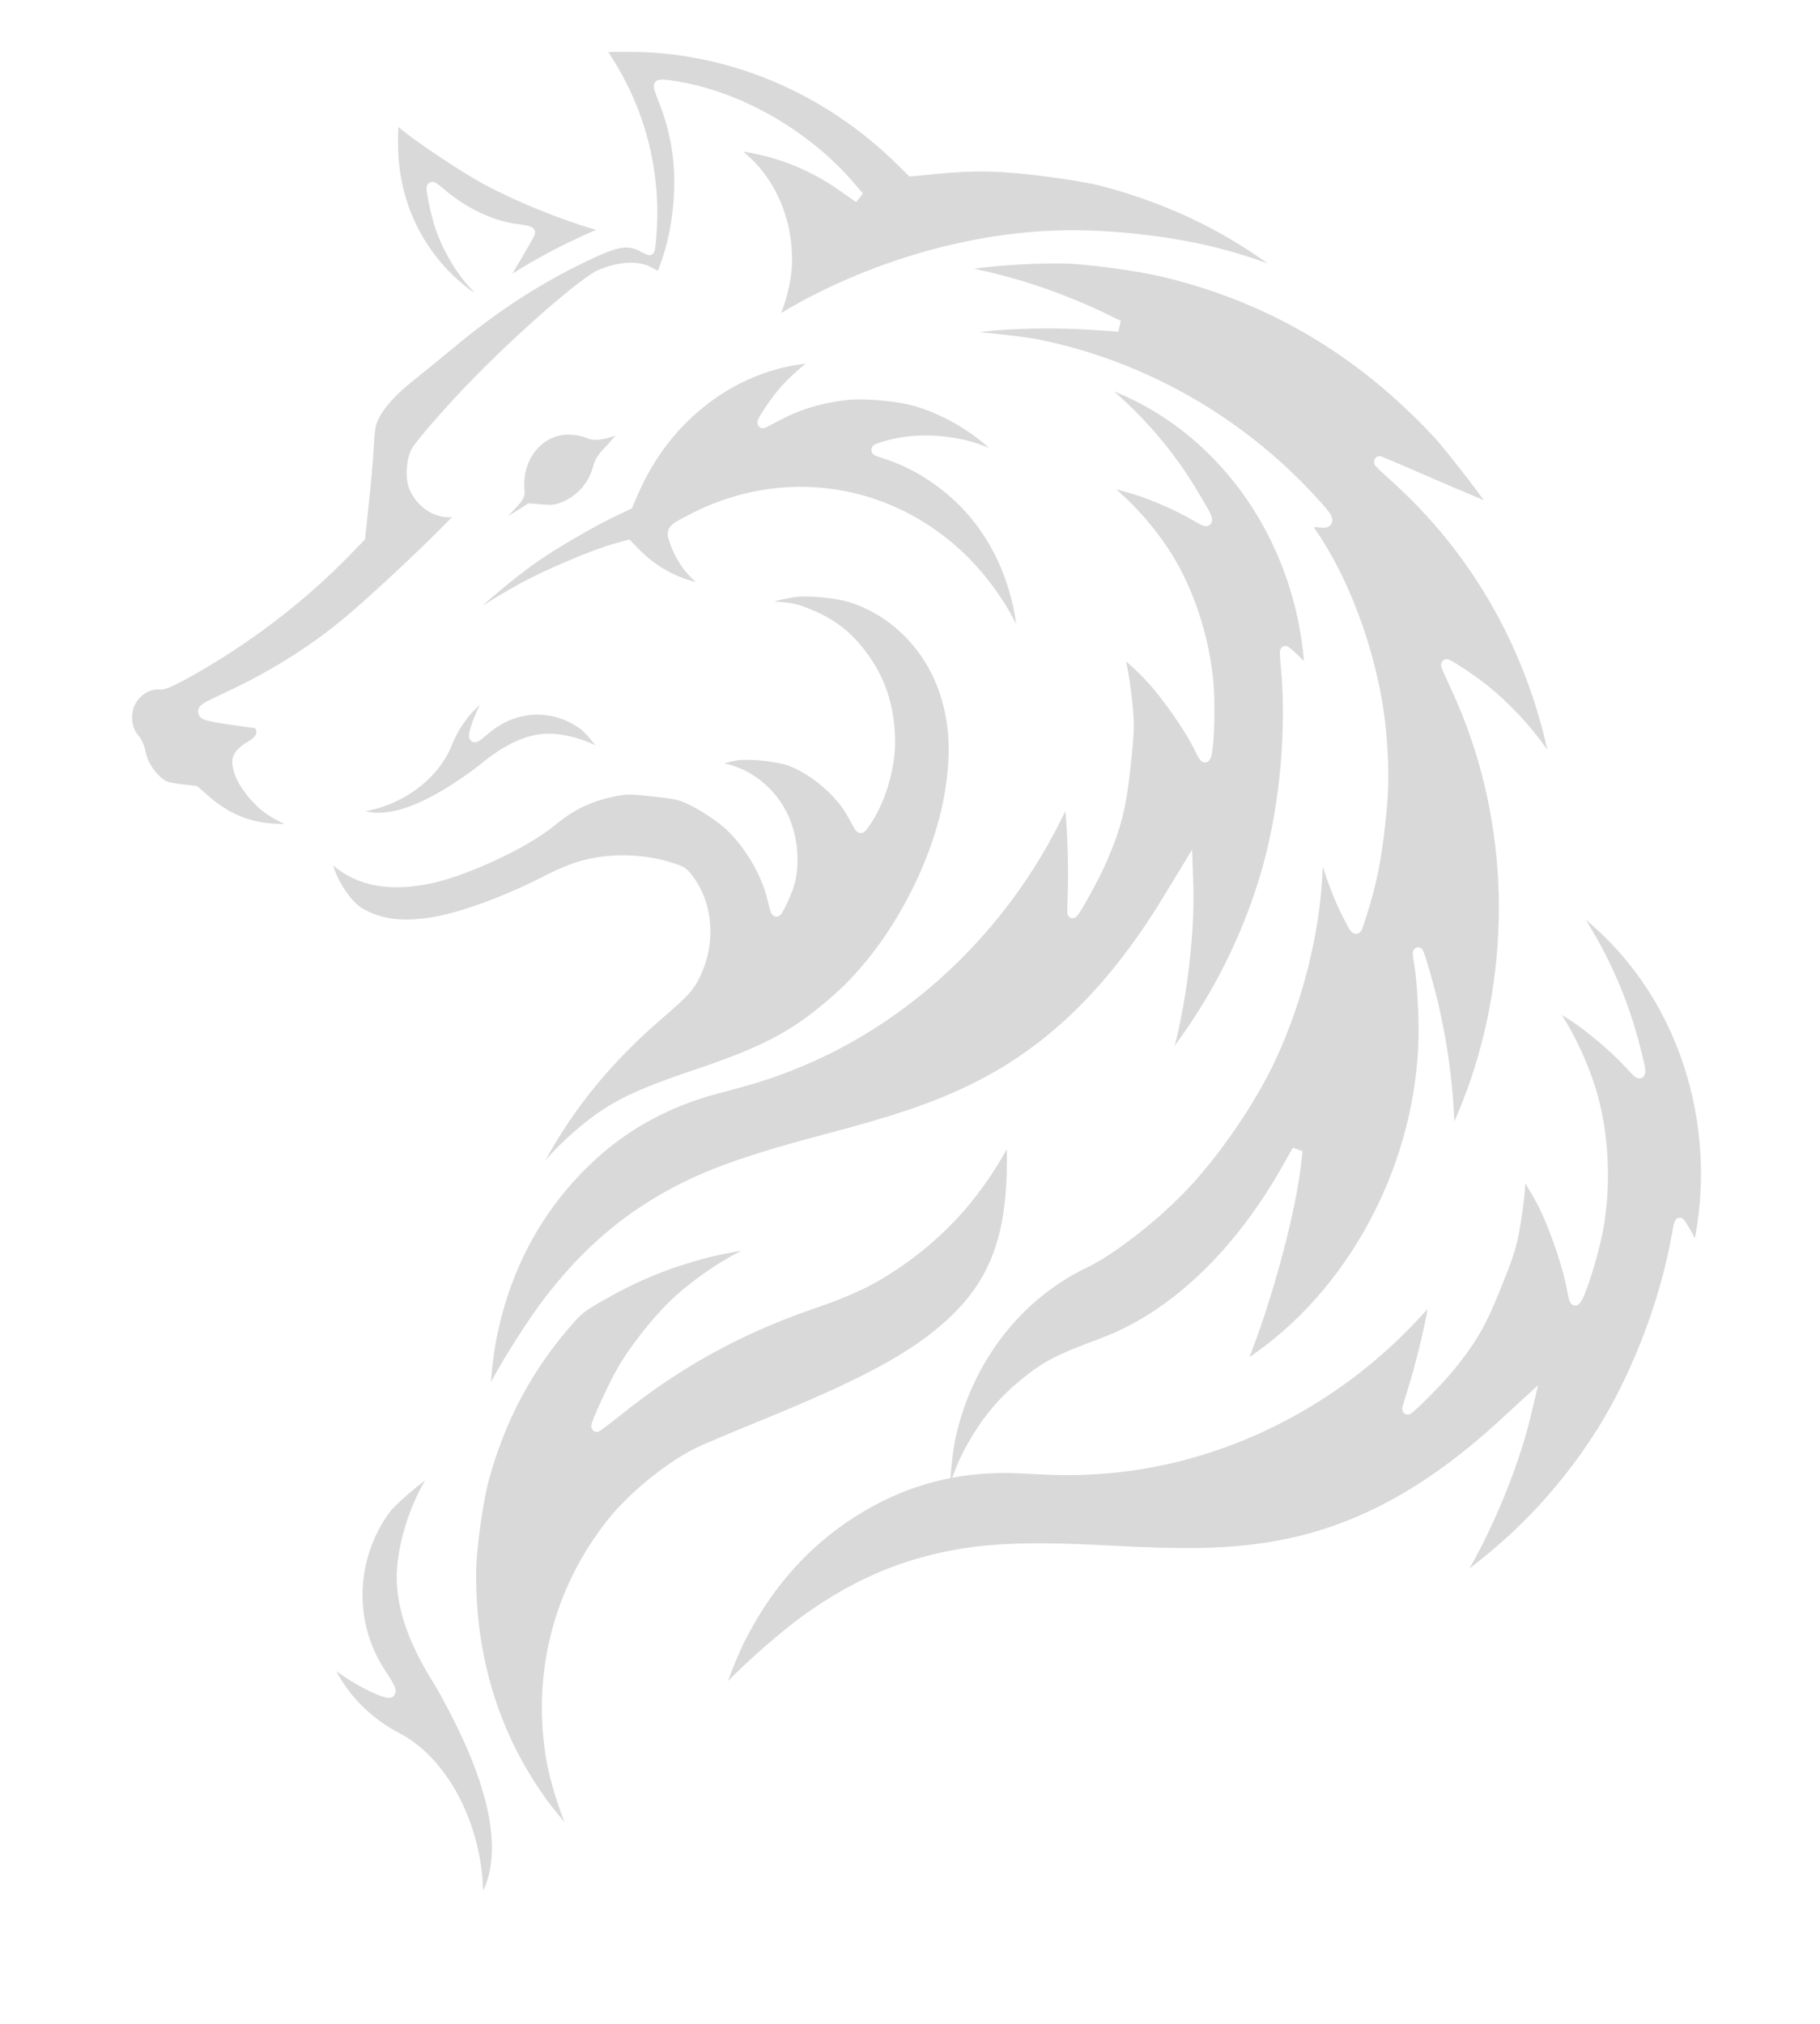 <svg width="161" height="179" viewBox="0 0 161 179" fill="none" xmlns="http://www.w3.org/2000/svg">
<path d="M24.381 72.87C24.658 72.885 24.923 72.892 25.17 72.895C24.647 72.649 24.087 72.339 23.609 72.017C22.953 71.576 22.294 70.917 21.766 70.23C21.31 69.637 20.919 68.982 20.726 68.388L20.657 68.138C20.583 67.821 20.528 67.55 20.545 67.297C20.564 67.01 20.67 66.798 20.784 66.598L20.787 66.592L20.791 66.584C20.904 66.399 21.096 66.207 21.283 66.049C21.477 65.885 21.71 65.721 21.943 65.597C22.325 65.384 22.519 65.185 22.608 65.026C22.682 64.892 22.703 64.748 22.638 64.541L22.636 64.535L22.601 64.421L20.515 64.124C19.692 64.01 19.073 63.907 18.644 63.812C18.43 63.765 18.25 63.717 18.111 63.667C18.042 63.642 17.971 63.613 17.908 63.578C17.867 63.555 17.806 63.517 17.747 63.458L17.689 63.392C17.631 63.312 17.451 63.061 17.556 62.728C17.601 62.586 17.682 62.484 17.751 62.414C17.821 62.344 17.903 62.282 17.986 62.227C18.304 62.017 18.915 61.726 19.945 61.246C24.309 59.211 27.965 56.862 31.369 53.889C33.152 52.334 35.398 50.249 37.271 48.442C38.207 47.538 39.048 46.706 39.69 46.045C39.796 45.936 39.896 45.831 39.991 45.732C39.874 45.747 39.757 45.754 39.64 45.754C39.189 45.753 38.758 45.644 38.303 45.444L38.302 45.444C37.323 45.012 36.421 44.02 36.112 42.962C35.964 42.459 35.942 41.817 36.003 41.23C36.063 40.651 36.214 40.037 36.477 39.609C36.702 39.237 37.4 38.385 38.248 37.41C39.111 36.418 40.168 35.253 41.147 34.229C43.172 32.097 45.725 29.676 47.96 27.712C49.078 26.73 50.12 25.858 50.979 25.191C51.821 24.538 52.533 24.044 52.974 23.861L52.978 23.86C54.79 23.126 56.45 23.003 57.685 23.681L57.684 23.682C57.917 23.81 58.074 23.895 58.192 23.953C58.22 23.882 58.255 23.79 58.304 23.662L58.305 23.657C58.912 22.097 59.294 20.509 59.504 18.609C59.892 15.095 59.484 11.995 58.254 8.963C58.135 8.669 58.031 8.385 57.958 8.161C57.923 8.051 57.892 7.947 57.871 7.861C57.861 7.818 57.852 7.769 57.845 7.721C57.842 7.697 57.838 7.665 57.838 7.628C57.838 7.601 57.84 7.542 57.858 7.472L57.858 7.471C57.858 7.467 57.859 7.463 57.861 7.46C57.861 7.456 57.862 7.453 57.864 7.449L57.864 7.45C57.93 7.225 58.102 7.134 58.158 7.108C58.233 7.074 58.305 7.059 58.353 7.052C58.455 7.037 58.574 7.037 58.69 7.041C58.931 7.051 59.251 7.089 59.608 7.144C60.326 7.254 61.242 7.444 62.073 7.666L62.074 7.666C67.228 9.066 72.248 12.276 75.665 16.332L75.666 16.331L76.335 17.115L75.735 17.878L74.371 16.925L74.366 16.923C71.761 15.067 68.985 13.932 65.816 13.418C65.79 13.414 65.765 13.412 65.741 13.408C68.578 15.705 70.18 19.406 70.059 23.374C70.026 24.613 69.62 26.396 69.098 27.694C69.132 27.673 69.167 27.652 69.202 27.631L69.204 27.63C73.185 25.222 78.176 23.159 83.083 21.905L84.063 21.665C89.746 20.342 94.714 20.053 100.697 20.7L100.699 20.7C104.988 21.175 108.386 21.941 112.147 23.301C107.875 20.255 103.371 18.113 98.136 16.642C96.926 16.301 95.722 16.061 93.651 15.768L92.707 15.638C88.636 15.098 86.281 15.047 82.765 15.391L80.656 15.596L80.454 15.615L80.306 15.47L79.473 14.652L79.47 14.65C72.918 8.136 64.262 4.523 55.384 4.585L55.382 4.585C54.709 4.587 54.237 4.582 53.904 4.596C53.873 4.597 53.844 4.6 53.816 4.602C53.905 4.747 54.023 4.931 54.178 5.179C57.069 9.751 58.411 14.961 58.103 20.33L58.103 20.336C58.069 20.826 58.034 21.274 58.001 21.602C57.985 21.764 57.969 21.904 57.953 22.008C57.944 22.057 57.935 22.115 57.921 22.166C57.916 22.187 57.902 22.236 57.877 22.29C57.864 22.314 57.834 22.371 57.779 22.427C57.731 22.477 57.624 22.563 57.473 22.57L57.403 22.567C57.341 22.56 57.287 22.54 57.279 22.537C57.255 22.529 57.232 22.519 57.209 22.509C57.163 22.49 57.108 22.466 57.047 22.438C56.925 22.381 56.772 22.305 56.617 22.226L56.615 22.225C55.996 21.908 55.509 21.805 54.753 21.971C54.05 22.124 53.124 22.509 51.688 23.21L51.039 23.529C47.5 25.3 44.251 27.406 40.919 30.106L40.253 30.654C38.969 31.724 37.259 33.109 36.443 33.761L36.441 33.764L36.159 33.989C34.779 35.124 33.781 36.325 33.399 37.241L33.395 37.252C33.217 37.652 33.143 38.088 33.061 39.59L33.062 39.592C33.003 40.64 32.814 42.849 32.63 44.512L32.311 47.53L32.291 47.712L32.167 47.84L30.934 49.108C26.947 53.226 21.863 57.093 16.753 59.908C16.058 60.294 15.523 60.57 15.118 60.746C14.916 60.834 14.736 60.902 14.578 60.945C14.427 60.987 14.265 61.014 14.11 60.997C13.349 60.913 12.46 61.397 12.006 62.208L12.005 62.21C11.5 63.105 11.605 64.335 12.238 65.053C12.54 65.392 12.778 65.978 12.879 66.498C13.041 67.326 13.59 68.233 14.295 68.816C14.547 69.013 14.686 69.099 14.878 69.163C15.042 69.217 15.252 69.258 15.597 69.306L15.991 69.358L17.304 69.517L17.435 69.534L17.539 69.623L18.433 70.402L18.435 70.404C20.223 71.98 22.072 72.745 24.381 72.87Z" fill="#D9D9D9"/>
<path d="M41.91 25.797L41.85 25.737C40.516 24.419 39.199 22.229 38.513 20.202L38.512 20.2C38.33 19.657 38.129 18.878 37.979 18.191C37.904 17.846 37.84 17.516 37.798 17.245C37.777 17.109 37.759 16.983 37.75 16.874C37.74 16.774 37.734 16.655 37.746 16.55C37.758 16.439 37.808 16.308 37.918 16.209C38.019 16.118 38.126 16.095 38.188 16.088C38.3 16.077 38.391 16.11 38.423 16.122C38.507 16.153 38.592 16.203 38.662 16.249C38.811 16.346 38.998 16.493 39.192 16.665L39.193 16.664C41.232 18.433 43.706 19.593 45.901 19.836C46.196 19.869 46.473 19.915 46.682 19.966C46.783 19.99 46.885 20.019 46.969 20.055C47.008 20.072 47.07 20.102 47.129 20.149C47.155 20.169 47.362 20.33 47.329 20.633C47.322 20.694 47.306 20.742 47.302 20.755C47.295 20.776 47.287 20.794 47.281 20.807C47.271 20.833 47.259 20.859 47.247 20.883C47.223 20.931 47.191 20.993 47.154 21.061C47.079 21.2 46.974 21.388 46.847 21.61C46.594 22.056 46.246 22.652 45.867 23.292C45.677 23.611 45.495 23.921 45.331 24.205C47.503 22.825 49.874 21.576 52.462 20.454L52.464 20.453L52.731 20.339C49.612 19.432 45.696 17.849 42.836 16.316L42.836 16.315C40.951 15.296 37.221 12.831 35.681 11.586L35.677 11.584C35.523 11.456 35.37 11.338 35.234 11.231C35.223 11.577 35.213 12.063 35.211 12.556L35.211 12.558C35.165 17.75 37.435 22.47 41.462 25.545L41.86 25.838L41.91 25.797Z" fill="#D9D9D9"/>
<path d="M121.888 41.329C121.889 41.329 121.89 41.33 121.891 41.33L121.892 41.331C121.89 41.331 121.889 41.329 121.888 41.329ZM122.512 73.169C122.162 76.217 121.786 78.118 120.945 80.814L120.554 82.025C120.533 82.088 120.506 82.163 120.472 82.233C120.441 82.295 120.378 82.411 120.261 82.496C120.11 82.606 119.93 82.624 119.771 82.562C119.646 82.513 119.559 82.424 119.509 82.366C119.403 82.246 119.295 82.067 119.182 81.862C119.065 81.648 118.92 81.363 118.74 81.005C118.137 79.824 117.502 78.2 117.011 76.641C117.005 76.788 117.001 76.936 116.994 77.084C116.764 82.499 115.262 88.508 112.86 93.699L112.502 94.447C110.622 98.228 107.541 102.635 104.72 105.525C102.09 108.223 98.481 110.997 96.124 112.135C90.299 114.931 86.016 120.482 84.539 127.141L84.54 127.141C84.309 128.218 84.121 129.847 84.044 131.275C84.536 129.753 85.09 128.545 85.895 127.2L86.136 126.804C87.257 124.989 88.544 123.515 90.172 122.163L90.173 122.162C91.204 121.311 91.989 120.739 93.035 120.189C94.072 119.645 95.354 119.129 97.368 118.378L97.369 118.377C103.256 116.19 108.812 111.056 113.04 103.861L113.445 103.158L114.367 101.523L115.224 101.828L115.099 102.963C114.653 106.993 112.749 114.235 110.768 119.41L110.768 119.412L110.527 120.051C110.75 119.894 110.998 119.718 111.251 119.533L111.254 119.53C119.737 113.428 125.286 102.584 125.487 91.665L125.486 91.663C125.527 89.806 125.341 86.731 125.113 85.351C125.064 85.082 125.025 84.833 125.003 84.648C124.991 84.558 124.983 84.472 124.979 84.405C124.978 84.375 124.977 84.327 124.981 84.277C124.983 84.259 124.988 84.197 125.014 84.126C125.026 84.091 125.058 84.013 125.129 83.94C125.214 83.852 125.348 83.782 125.504 83.8C125.622 83.813 125.702 83.871 125.733 83.896C125.77 83.925 125.795 83.955 125.808 83.971C125.835 84.004 125.854 84.036 125.862 84.052C125.882 84.086 125.899 84.123 125.912 84.151C125.939 84.213 125.968 84.291 126 84.377C126.062 84.55 126.138 84.781 126.211 85.029C127.636 89.64 128.437 94.29 128.651 99.133C128.651 99.155 128.653 99.177 128.653 99.198C128.693 99.106 128.737 99.012 128.779 98.914C129.218 97.883 129.723 96.604 130.04 95.674C133.949 84.242 133.344 71.682 128.403 61.037L128.401 61.035C128.154 60.493 127.927 59.994 127.766 59.627C127.685 59.444 127.619 59.289 127.575 59.178C127.553 59.124 127.534 59.071 127.519 59.026C127.513 59.008 127.501 58.971 127.493 58.93C127.49 58.914 127.48 58.863 127.482 58.799C127.484 58.768 127.489 58.698 127.521 58.618C127.545 58.559 127.591 58.485 127.662 58.423L127.661 58.42C127.668 58.413 127.677 58.408 127.684 58.402C127.689 58.399 127.693 58.396 127.697 58.393C127.707 58.386 127.717 58.379 127.726 58.373C127.733 58.369 127.74 58.366 127.747 58.362C127.757 58.356 127.767 58.352 127.777 58.347C127.782 58.345 127.787 58.342 127.792 58.34L127.791 58.342C127.883 58.304 127.962 58.304 127.986 58.305C128.04 58.307 128.087 58.318 128.112 58.326C128.165 58.341 128.218 58.363 128.259 58.382C128.344 58.422 128.45 58.48 128.564 58.547C128.796 58.682 129.102 58.875 129.432 59.094C130.094 59.531 130.881 60.085 131.422 60.508L131.423 60.509C133.399 62.057 135.409 64.206 136.882 66.319C134.796 56.992 130.054 48.815 123.116 42.568C122.7 42.196 122.33 41.858 122.072 41.612C121.944 41.49 121.838 41.385 121.765 41.309C121.734 41.274 121.693 41.229 121.662 41.184C121.658 41.181 121.598 41.104 121.57 40.993C121.559 40.947 121.507 40.715 121.681 40.513C121.841 40.327 122.044 40.348 122.077 40.352C122.118 40.356 122.151 40.367 122.155 40.368C122.166 40.371 122.176 40.374 122.181 40.376C122.194 40.38 122.208 40.386 122.219 40.39C122.245 40.4 122.278 40.413 122.317 40.428C122.394 40.46 122.505 40.505 122.642 40.563C122.918 40.677 123.31 40.842 123.786 41.045C124.74 41.451 126.04 42.012 127.457 42.63C128.866 43.239 130.154 43.784 131.095 44.172C131.149 44.195 131.203 44.216 131.255 44.237C130.891 43.739 130.444 43.135 129.965 42.509C128.759 40.933 127.395 39.229 126.788 38.583L126.787 38.582C120.009 31.346 112.185 26.74 102.884 24.497C100.701 23.972 96.305 23.366 94.216 23.313C91.808 23.256 88.598 23.446 86.166 23.764C88.161 24.205 88.983 24.425 90.444 24.86C92.783 25.561 95.531 26.627 97.653 27.656L97.651 27.657L99.153 28.381L98.923 29.336L96.559 29.18L96.558 29.18C93.771 28.991 90.736 29.017 88.144 29.224L88.143 29.224C87.716 29.261 87.19 29.319 86.623 29.384C86.797 29.4 86.973 29.412 87.147 29.429C89.038 29.606 91.004 29.849 92.084 30.069L92.086 30.069C101.537 32.046 110.243 37.066 116.765 44.352C117.071 44.693 117.313 44.972 117.486 45.197C117.571 45.309 117.647 45.416 117.706 45.518C117.761 45.612 117.821 45.735 117.847 45.873C117.876 46.027 117.866 46.242 117.718 46.426C117.592 46.582 117.426 46.634 117.329 46.655C117.135 46.697 116.886 46.678 116.648 46.651C116.525 46.638 116.364 46.631 116.206 46.629L116.436 46.959L116.437 46.96C119.723 51.732 122.215 59.044 122.67 65.332C122.898 68.384 122.868 69.956 122.512 73.167L122.512 73.169Z" fill="#D9D9D9"/>
<path d="M43.43 122.252C44.623 120.008 46.876 116.487 48.281 114.684C50.957 111.235 53.746 108.627 56.977 106.544L56.978 106.543C60.973 103.978 64.847 102.468 72.825 100.367C78.914 98.764 82.245 97.646 85.387 96.156L86.014 95.853C92.789 92.506 98.21 87.173 103.167 78.919L103.169 78.917L104.657 76.467L105.453 75.16L105.508 76.709L105.542 77.658C105.751 82.008 105.072 87.977 103.919 92.502C104.797 91.309 105.869 89.713 106.637 88.418L106.639 88.416C108.848 84.729 110.68 80.445 111.782 76.357C113.236 70.973 113.814 64.498 113.311 59.036C113.274 58.673 113.246 58.338 113.232 58.088C113.225 57.963 113.221 57.852 113.221 57.766C113.221 57.725 113.222 57.677 113.226 57.632C113.229 57.611 113.234 57.575 113.243 57.534C113.248 57.513 113.258 57.478 113.275 57.437C113.29 57.404 113.329 57.323 113.41 57.253C113.534 57.145 113.664 57.138 113.72 57.14C113.781 57.141 113.829 57.155 113.853 57.163C113.9 57.179 113.938 57.2 113.956 57.211C113.998 57.235 114.039 57.266 114.073 57.292C114.146 57.347 114.238 57.424 114.341 57.514C114.548 57.696 114.821 57.952 115.11 58.238C115.191 58.316 115.271 58.391 115.347 58.463C115.344 58.416 115.34 58.367 115.336 58.319C114.467 48.628 109.038 40.081 101.025 35.779L101.022 35.778C100.311 35.39 99.394 34.964 98.542 34.608C101.409 37.125 103.759 39.892 105.691 43.039L106.104 43.731C106.456 44.328 106.726 44.787 106.907 45.118C106.996 45.283 107.072 45.429 107.124 45.553C107.15 45.615 107.175 45.68 107.194 45.746C107.211 45.807 107.231 45.902 107.224 46.01C107.216 46.13 107.17 46.305 107.016 46.431C106.878 46.544 106.731 46.551 106.656 46.548C106.514 46.541 106.373 46.48 106.278 46.436C106.064 46.337 105.757 46.157 105.39 45.944C103.737 44.99 101.231 43.939 99.475 43.479C99.221 43.412 98.976 43.35 98.746 43.292C100.713 44.971 102.701 47.345 103.99 49.574C105.778 52.673 107 56.582 107.334 60.289C107.441 61.525 107.449 63.211 107.392 64.579C107.363 65.263 107.318 65.882 107.256 66.334C107.227 66.556 107.189 66.761 107.143 66.919C107.121 66.993 107.087 67.093 107.03 67.183C106.992 67.242 106.863 67.423 106.637 67.446L106.535 67.445C106.383 67.428 106.282 67.337 106.266 67.322C106.229 67.289 106.197 67.254 106.174 67.225C106.126 67.168 106.077 67.097 106.032 67.025C105.986 66.951 105.937 66.866 105.888 66.772L105.747 66.482C104.954 64.786 102.934 61.882 101.417 60.227L101.121 59.914C100.69 59.474 100.111 58.934 99.621 58.501C99.618 58.498 99.614 58.495 99.61 58.492C99.89 59.75 100.154 61.656 100.262 63.205C100.346 64.311 100.279 65.422 100.007 67.882C99.596 71.602 99.189 73.197 97.881 76.251C97.578 76.962 96.948 78.185 96.387 79.202C96.106 79.713 95.837 80.182 95.63 80.517C95.529 80.681 95.435 80.825 95.358 80.927C95.324 80.973 95.275 81.036 95.22 81.086C95.198 81.106 95.133 81.164 95.038 81.198C94.985 81.216 94.894 81.238 94.785 81.212C94.674 81.186 94.584 81.119 94.521 81.035L94.52 81.035C94.518 81.032 94.515 81.028 94.512 81.024C94.509 81.02 94.507 81.016 94.504 81.012L94.505 81.011C94.457 80.936 94.439 80.867 94.437 80.859C94.431 80.833 94.428 80.811 94.426 80.801C94.424 80.78 94.421 80.761 94.421 80.752C94.42 80.732 94.418 80.711 94.418 80.694C94.418 80.659 94.417 80.612 94.418 80.558C94.418 80.45 94.419 80.297 94.423 80.113C94.431 79.745 94.445 79.242 94.463 78.692C94.512 77.07 94.459 74.939 94.361 73.248C94.328 72.68 94.288 72.167 94.248 71.743C94.181 71.877 94.111 72.018 94.041 72.162L94.04 72.163C89.001 82.515 80.283 90.699 70.031 94.698C68.047 95.472 66.709 95.89 63.455 96.742C59.367 97.822 55.727 99.78 52.735 102.501C48.08 106.768 45.12 112.152 43.884 118.596L43.82 118.957C43.669 119.835 43.534 120.988 43.451 121.971C43.443 122.067 43.437 122.161 43.43 122.252Z" fill="#D9D9D9"/>
<path d="M64.399 148.701C66.133 146.91 69.219 144.216 71.038 142.914C74.508 140.42 77.861 138.772 81.496 137.765C85.987 136.529 90.083 136.273 98.246 136.715C104.477 137.053 107.951 137.007 111.343 136.543L112.02 136.445C119.37 135.318 125.958 131.858 132.881 125.444L132.883 125.442L134.955 123.544L136.061 122.531L135.701 124.039L135.481 124.964C134.521 129.216 132.285 134.753 129.98 138.753C131.135 137.876 132.581 136.671 133.66 135.661L133.661 135.659C136.748 132.793 139.636 129.235 141.776 125.639C144.596 120.905 146.871 114.85 147.846 109.436C147.908 109.075 147.97 108.745 148.023 108.499C148.05 108.377 148.076 108.269 148.099 108.186C148.11 108.147 148.124 108.101 148.14 108.059C148.148 108.039 148.161 108.006 148.182 107.969C148.192 107.951 148.21 107.919 148.238 107.886C148.26 107.858 148.32 107.793 148.416 107.75C148.563 107.685 148.689 107.718 148.742 107.737C148.799 107.758 148.841 107.786 148.862 107.801C148.903 107.831 148.933 107.863 148.948 107.879C148.98 107.915 149.012 107.957 149.037 107.992C149.092 108.068 149.159 108.171 149.234 108.289C149.382 108.529 149.574 108.859 149.774 109.224C149.83 109.324 149.887 109.421 149.94 109.514C149.949 109.467 149.959 109.42 149.968 109.372C151.721 99.773 148.823 89.868 142.329 83.249L142.328 83.247C141.753 82.653 140.993 81.959 140.276 81.354C142.338 84.663 143.842 88.053 144.844 91.681L145.054 92.474C145.229 93.157 145.365 93.683 145.448 94.058C145.49 94.244 145.523 94.408 145.54 94.543C145.549 94.611 145.555 94.682 145.555 94.751C145.555 94.814 145.549 94.912 145.514 95.014C145.475 95.127 145.384 95.282 145.203 95.356C145.042 95.421 144.9 95.383 144.829 95.356C144.696 95.306 144.577 95.204 144.499 95.132C144.322 94.97 144.077 94.702 143.784 94.384C142.461 92.954 140.352 91.168 138.802 90.182C138.578 90.039 138.361 89.905 138.157 89.777C139.584 92.001 140.847 94.902 141.482 97.446L141.481 97.447C142.361 100.983 142.485 105.123 141.815 108.796C141.588 110.018 141.148 111.644 140.728 112.943C140.518 113.593 140.31 114.174 140.132 114.591C140.044 114.796 139.954 114.982 139.867 115.119C139.826 115.184 139.768 115.269 139.689 115.338C139.637 115.384 139.466 115.518 139.246 115.47L139.148 115.438C139.007 115.375 138.936 115.256 138.924 115.236C138.897 115.193 138.877 115.149 138.862 115.115C138.832 115.045 138.804 114.962 138.781 114.878C138.756 114.793 138.732 114.695 138.71 114.59L138.653 114.267C138.349 112.39 137.198 108.97 136.192 106.907L135.993 106.514C135.699 105.958 135.292 105.259 134.941 104.69C134.937 104.686 134.934 104.682 134.932 104.678C134.863 105.976 134.608 107.893 134.298 109.418C134.083 110.508 133.723 111.557 132.808 113.841C131.426 117.295 130.613 118.705 128.554 121.241C128.075 121.832 127.148 122.814 126.343 123.621C125.939 124.026 125.558 124.394 125.272 124.653C125.132 124.779 125.003 124.889 124.903 124.963C124.859 124.997 124.795 125.043 124.729 125.074C124.703 125.086 124.625 125.122 124.525 125.125C124.47 125.127 124.378 125.12 124.281 125.061C124.182 125.001 124.114 124.909 124.077 124.809L124.076 124.81C124.074 124.804 124.072 124.8 124.071 124.795C124.069 124.791 124.068 124.787 124.067 124.781C124.04 124.694 124.043 124.622 124.043 124.614C124.044 124.587 124.047 124.565 124.049 124.554C124.051 124.533 124.054 124.514 124.056 124.506C124.06 124.486 124.065 124.465 124.069 124.449C124.078 124.414 124.091 124.37 124.105 124.318C124.134 124.213 124.177 124.067 124.229 123.891C124.334 123.539 124.481 123.059 124.645 122.535C125.123 120.989 125.641 118.92 125.998 117.262C126.117 116.706 126.216 116.2 126.291 115.778C126.191 115.887 126.087 116.001 125.983 116.119L125.981 116.119C118.421 124.528 107.931 129.713 97.094 130.394C94.997 130.526 93.61 130.515 90.282 130.33L90.282 130.33C86.097 130.106 82.106 130.867 78.529 132.562C72.955 135.231 68.7 139.499 65.805 145.321L65.647 145.648C65.271 146.449 64.835 147.515 64.493 148.437C64.46 148.526 64.43 148.615 64.399 148.701Z" fill="#D9D9D9"/>
<path d="M42.663 53.601C43.711 52.928 44.778 52.295 45.978 51.633C48.153 50.421 52.475 48.597 54.322 48.091L54.323 48.09L55.435 47.789L55.681 47.723L55.862 47.909L56.642 48.706C58.042 50.089 59.699 51.02 61.55 51.487C60.549 50.606 59.756 49.448 59.302 48.158C59.212 47.915 59.116 47.66 59.081 47.433C59.038 47.16 59.074 46.879 59.263 46.619C59.42 46.405 59.658 46.241 59.917 46.087C60.186 45.928 60.549 45.741 61.008 45.505C71.339 40.136 83.47 43.87 89.374 54.231L89.376 54.234C89.539 54.525 89.722 54.869 89.898 55.21C89.353 51.171 87.597 47.46 84.956 44.783L84.955 44.783C83.114 42.915 80.728 41.4 78.477 40.668C78.188 40.575 77.923 40.483 77.725 40.411C77.626 40.374 77.54 40.342 77.475 40.314C77.443 40.301 77.41 40.285 77.38 40.27C77.366 40.263 77.345 40.252 77.323 40.239C77.319 40.236 77.247 40.194 77.189 40.115C77.118 40.02 77.079 39.894 77.09 39.761C77.099 39.643 77.145 39.557 77.174 39.513C77.227 39.43 77.29 39.383 77.308 39.37C77.356 39.335 77.406 39.311 77.434 39.298C77.499 39.267 77.583 39.234 77.671 39.202C77.852 39.137 78.103 39.059 78.375 38.981L78.38 38.98C80.055 38.523 81.719 38.412 83.593 38.619L83.596 38.62C85.077 38.794 86.239 39.084 87.486 39.625C85.76 38.051 83.552 36.762 81.219 36.014L81.216 36.013C79.682 35.509 76.751 35.214 75.05 35.377L75.049 35.377C72.782 35.599 70.699 36.222 68.819 37.259L68.81 37.264L68.029 37.67C67.926 37.722 67.837 37.766 67.772 37.797C67.74 37.813 67.707 37.828 67.681 37.839C67.668 37.845 67.65 37.852 67.629 37.859C67.62 37.863 67.602 37.868 67.58 37.873C67.576 37.874 67.558 37.879 67.532 37.882L67.431 37.883C67.314 37.87 67.184 37.807 67.095 37.672C67.02 37.557 67.009 37.439 67.008 37.381C67.007 37.27 67.039 37.179 67.05 37.146C67.08 37.059 67.129 36.964 67.174 36.881C67.27 36.705 67.415 36.471 67.582 36.219C67.916 35.712 68.368 35.085 68.768 34.586C69.345 33.862 70.368 32.888 71.265 32.17C71.234 32.173 71.203 32.176 71.173 32.179L71.17 32.18L70.58 32.26C64.502 33.201 59.117 37.521 56.466 43.654L56.465 43.656L55.96 44.809L55.883 44.984L55.719 45.06L54.671 45.548L54.668 45.55L54.324 45.712C52.507 46.592 49.309 48.457 47.677 49.58C46.137 50.652 44.252 52.17 42.663 53.601Z" fill="#D9D9D9"/>
<path d="M46.624 44.601L46.752 44.522L46.898 44.533L47.966 44.622L47.97 44.622C48.392 44.661 48.664 44.669 48.901 44.643C49.132 44.617 49.349 44.557 49.656 44.436L49.657 44.435C51.058 43.888 52.111 42.675 52.47 41.243L52.471 41.238C52.624 40.649 52.924 40.192 53.433 39.665L53.435 39.663C53.788 39.301 54.137 38.903 54.45 38.516C54.123 38.646 53.783 38.753 53.465 38.812C53.114 38.879 52.838 38.92 52.575 38.906C52.37 38.894 52.188 38.85 51.997 38.782L51.801 38.705C51.513 38.585 50.923 38.461 50.405 38.445L50.404 38.446L50.182 38.445C47.913 38.508 46.172 40.646 46.397 43.29L46.396 43.291C46.408 43.425 46.427 43.615 46.375 43.827C46.322 44.043 46.21 44.233 46.061 44.429C45.853 44.703 45.498 45.078 44.925 45.671L46.624 44.601Z" fill="#D9D9D9"/>
<path d="M48.245 102.636C49.007 101.752 49.826 100.946 50.822 100.077L50.823 100.077C53.68 97.592 55.764 96.537 61.59 94.573L61.591 94.572C67.705 92.515 70.325 91.085 73.885 87.9L73.886 87.899C78.528 83.754 82.376 76.725 83.523 70.417L83.626 69.809C84.13 66.5 83.991 64.017 83.168 61.448C81.893 57.495 78.834 54.401 75.048 53.239L75.044 53.239C74.541 53.079 73.66 52.935 72.754 52.848C71.847 52.761 70.977 52.736 70.501 52.793L70.499 52.794C70.053 52.845 69.327 52.986 68.907 53.087C68.794 53.116 68.656 53.159 68.507 53.208C69.227 53.252 69.718 53.299 70.157 53.387C70.612 53.478 70.999 53.612 71.51 53.815L71.509 53.816C73.616 54.642 75.123 55.738 76.477 57.495C78.276 59.801 79.156 62.407 79.183 65.573C79.213 67.951 78.291 71.045 76.978 72.933C76.868 73.093 76.775 73.229 76.698 73.33C76.635 73.411 76.524 73.552 76.373 73.627C76.278 73.674 76.155 73.703 76.019 73.671C75.892 73.641 75.804 73.569 75.753 73.517C75.668 73.431 75.6 73.31 75.564 73.248C75.451 73.06 75.153 72.518 74.901 72.058C73.961 70.404 71.876 68.586 69.954 67.809L69.951 67.808C69.405 67.584 68.487 67.395 67.529 67.293C66.571 67.19 65.639 67.182 65.071 67.283L65.069 67.283C64.808 67.328 64.448 67.421 64.067 67.532C66.669 68.038 69.028 70.087 69.991 72.774L69.99 72.776C70.652 74.644 70.744 76.862 70.177 78.554L70.176 78.553C70.029 78.999 69.783 79.573 69.562 80.03C69.452 80.259 69.342 80.471 69.249 80.628C69.204 80.705 69.155 80.783 69.106 80.846C69.083 80.876 69.047 80.92 69 80.96C68.977 80.98 68.939 81.01 68.888 81.036C68.852 81.055 68.79 81.079 68.713 81.085L68.63 81.083C68.478 81.067 68.383 80.976 68.353 80.945C68.314 80.905 68.287 80.865 68.272 80.841C68.242 80.792 68.219 80.741 68.204 80.702C68.17 80.62 68.135 80.517 68.102 80.408C68.034 80.186 67.958 79.889 67.886 79.572C67.4 77.462 65.899 74.898 64.237 73.362C63.36 72.556 61.744 71.508 60.625 71.021C59.997 70.746 59.426 70.621 57.671 70.442L57.667 70.441C56.66 70.33 56.103 70.28 55.658 70.284C55.227 70.287 54.894 70.341 54.33 70.457C52.311 70.892 50.917 71.541 49.338 72.789L49.019 73.047C47.88 73.991 46.029 75.06 44.081 75.981C42.129 76.905 40.035 77.699 38.398 78.076C34.694 78.935 31.702 78.459 29.462 76.546C29.657 77.169 29.959 77.827 30.33 78.434C30.901 79.369 31.584 80.11 32.188 80.428L32.193 80.431C33.864 81.338 35.654 81.552 38.303 81.121C40.684 80.722 44.533 79.328 47.848 77.639L47.849 77.639C49.673 76.714 50.588 76.342 51.858 76.028C54.183 75.456 56.998 75.55 59.344 76.277C59.917 76.457 60.297 76.577 60.596 76.78C60.909 76.992 61.116 77.283 61.401 77.676L61.404 77.68C63.248 80.282 63.315 84.007 61.625 86.955L61.621 86.962L61.429 87.266C61.027 87.86 60.489 88.41 59.248 89.495L58.567 90.085C54.161 93.885 50.864 97.874 48.245 102.636Z" fill="#D9D9D9"/>
<path d="M32.327 71.759C33.12 71.96 34.049 71.939 35.124 71.674C36.676 71.29 38.502 70.403 40.595 68.985L40.6 68.982C41.256 68.548 42.14 67.902 42.538 67.57L42.542 67.567C44.455 66.008 46.182 65.12 47.875 64.933C48.791 64.83 49.886 64.967 50.94 65.265C51.533 65.434 52.126 65.658 52.677 65.926C52.175 65.289 51.639 64.695 51.358 64.487C48.854 62.665 45.642 62.805 43.252 64.848L43.251 64.849L42.709 65.297C42.557 65.417 42.433 65.507 42.333 65.562C42.281 65.592 42.208 65.627 42.124 65.647C42.047 65.665 41.891 65.685 41.735 65.585C41.569 65.478 41.514 65.308 41.497 65.209C41.48 65.114 41.487 65.028 41.493 64.976C41.535 64.597 41.722 64.026 41.952 63.456C42.096 63.1 42.267 62.723 42.448 62.358C41.405 63.259 40.526 64.508 39.961 65.931L39.961 65.932L39.836 66.227C38.576 69.025 35.585 71.172 32.327 71.759Z" fill="#D9D9D9"/>
<path d="M42.742 167.256C43.481 165.682 43.702 163.723 43.356 161.354C42.971 158.715 41.886 155.602 40.076 152.029L40.073 152.024C39.52 150.905 38.688 149.39 38.249 148.699L38.246 148.694C36.237 145.451 35.18 142.58 35.099 139.83L35.099 139.828C35.05 138.344 35.359 136.567 35.894 134.856C36.327 133.471 36.919 132.106 37.611 130.945C37.349 131.139 37.064 131.359 36.775 131.595C35.758 132.423 34.753 133.363 34.388 133.869C31.441 138.018 31.29 143.489 34.016 147.672L34.017 147.673C34.486 148.397 34.787 148.887 34.913 149.194C34.946 149.274 34.98 149.371 34.994 149.475C35.008 149.574 35.013 149.753 34.904 149.925C34.789 150.107 34.62 150.164 34.516 150.181C34.416 150.196 34.323 150.186 34.258 150.175C33.76 150.09 32.993 149.762 32.203 149.348C31.399 148.926 30.517 148.386 29.776 147.837L29.771 147.833C29.763 147.826 29.753 147.82 29.745 147.813C30.93 150.086 32.915 152.055 35.303 153.286L35.304 153.286L35.702 153.505C39.757 155.866 42.583 161.451 42.742 167.256Z" fill="#D9D9D9"/>
<path d="M49.939 161.183C49.266 159.473 48.615 157.298 48.354 155.817L48.353 155.816C47.013 148.176 48.909 140.613 53.693 134.519C55.532 132.168 58.789 129.487 61.415 128.153C61.989 127.854 64.262 126.898 66.45 125.998L66.453 125.996C76.155 122.069 80.463 119.753 83.724 116.799C85.722 114.979 87.077 113.048 87.924 110.688C88.774 108.32 89.126 105.486 89.065 101.838C89.063 101.776 89.061 101.715 89.059 101.655C86.517 106.261 83.14 109.872 78.823 112.624C76.926 113.85 74.972 114.741 71.941 115.774C65.555 117.977 60.188 120.934 54.931 125.148C54.422 125.555 53.954 125.919 53.609 126.178C53.437 126.307 53.291 126.412 53.185 126.486C53.134 126.522 53.083 126.554 53.039 126.58C53.02 126.591 52.986 126.611 52.946 126.627C52.928 126.633 52.883 126.65 52.824 126.657C52.803 126.658 52.594 126.684 52.436 126.497L52.435 126.498C52.432 126.494 52.429 126.49 52.426 126.487C52.423 126.482 52.419 126.478 52.416 126.474L52.417 126.473C52.356 126.393 52.333 126.311 52.323 126.265C52.311 126.209 52.311 126.163 52.311 126.134C52.313 126.077 52.321 126.026 52.328 125.997C52.341 125.933 52.362 125.865 52.382 125.803C52.425 125.675 52.49 125.508 52.567 125.319C52.722 124.939 52.944 124.434 53.191 123.897C53.56 123.097 53.993 122.204 54.348 121.529L54.673 120.937C55.667 119.22 57.54 116.807 59.062 115.297L59.062 115.296C60.825 113.543 63.263 111.815 65.601 110.619C64.418 110.832 63.191 111.083 62.469 111.277C59.041 112.199 56.553 113.22 53.48 114.958L53.479 114.958C52.603 115.452 52.118 115.743 51.733 116.038C51.45 116.255 51.215 116.479 50.915 116.805L50.589 117.168C47.049 121.215 44.65 125.71 43.223 131.002C42.711 132.909 42.15 136.985 42.12 138.979C42.041 146.433 44.092 153.189 48.185 158.955L48.186 158.957C48.584 159.525 49.269 160.381 49.939 161.183Z" fill="#D9D9D9"/>
</svg>
